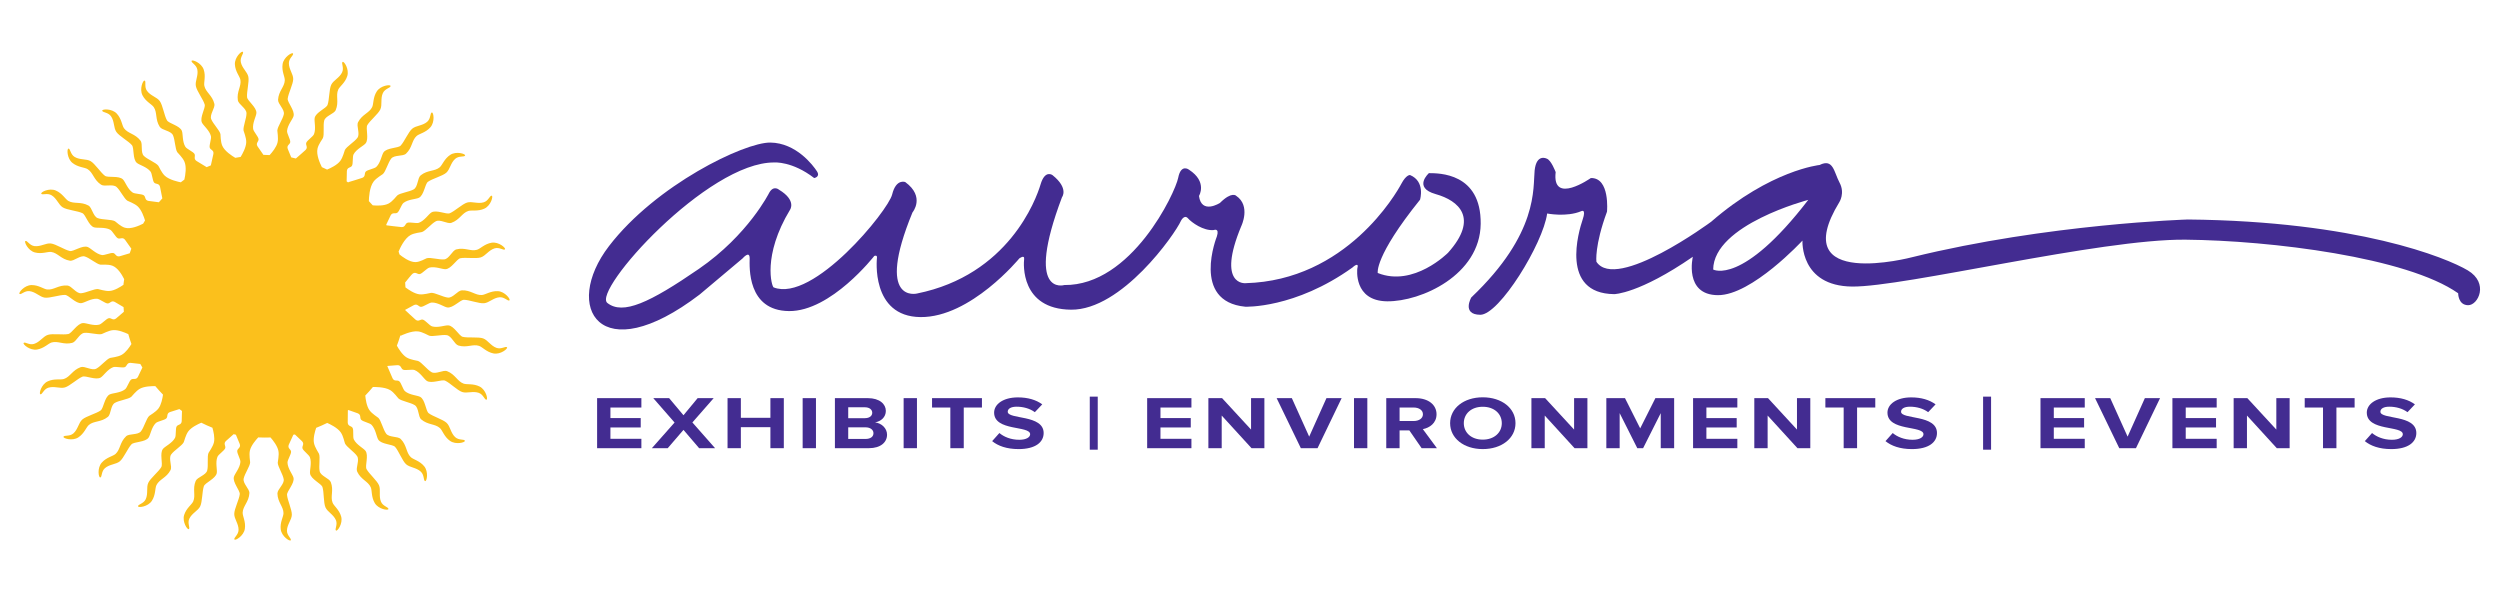 <?xml version="1.0" encoding="UTF-8" standalone="no"?>
<svg
   xmlns:dc="http://purl.org/dc/elements/1.1/"
   xmlns:cc="http://creativecommons.org/ns#"
   xmlns:rdf="http://www.w3.org/1999/02/22-rdf-syntax-ns#"
   xmlns:svg="http://www.w3.org/2000/svg"
   xmlns="http://www.w3.org/2000/svg"
   xmlns:sodipodi="http://sodipodi.sourceforge.net/DTD/sodipodi-0.dtd"
   xmlns:inkscape="http://www.inkscape.org/namespaces/inkscape"
   version="1.1"
   id="svg2"
   xml:space="preserve"
   width="456"
   height="108"
   viewBox="0 0 456 108"
   sodipodi:docname="AURORA_Logo_Updated_Proxima_NewTagline.eps"><defs
     id="defs6" /><sodipodi:namedview
     pagecolor="#ffffff"
     bordercolor="#666666"
     borderopacity="1"
     objecttolerance="10"
     gridtolerance="10"
     guidetolerance="10"
     inkscape:pageopacity="0"
     inkscape:pageshadow="2"
     inkscape:window-width="640"
     inkscape:window-height="480"
     id="namedview4" /><g
     id="g10"
     inkscape:groupmode="layer"
     inkscape:label="ink_ext_XXXXXX"
     transform="matrix(1.333,0,0,-1.333,0,108)"><g
       id="g12"
       transform="scale(0.1)"><path
         d="m 681.152,411.793 c -9.879,0.488 -16.871,-4.93 -21.765,-5.262 -9.028,-0.644 -15.387,6.934 -27.446,6.387 -5.804,-0.266 -12.113,-10.617 -18.968,-9.922 -6.864,0.692 -17.754,6.836 -23,6.512 -1.821,-0.106 -9.883,-2.781 -16.219,-2.012 -6.84,0.84 -15.02,6.484 -18.953,9.473 -0.137,2.226 -0.215,4.465 -0.43,6.672 3.742,4.707 8.859,10.996 10.141,11.98 4.355,3.274 6.558,-1.172 10.004,-0.41 3.433,0.773 9.484,7.93 13.058,8.84 7.934,1.961 17.606,-2.395 22.121,-2.188 7.821,0.391 15.211,13.914 20.129,14.969 7.055,1.484 21.469,-0.926 28.028,1.152 6.582,2.102 10.777,9.864 18.882,12.375 6.625,2.059 12.387,-3.3 14.239,-1.328 1.582,1.746 -8.618,10.625 -18.215,9.063 -9.75,-1.594 -15.469,-8.352 -20.168,-9.688 -8.703,-2.511 -16.512,3.582 -28.195,0.535 -5.618,-1.492 -9.672,-12.91 -16.504,-13.671 -6.86,-0.723 -18.797,3.019 -23.844,1.621 -1.774,-0.489 -9.067,-5.157 -15.434,-5.352 -8.472,-0.234 -19.144,8.145 -21.941,10.481 -0.41,1.328 -0.817,2.644 -1.25,3.953 1.746,4.25 7.871,17.882 16.262,22.55 5.566,3.075 14.062,3.602 15.765,4.188 5,1.672 12.805,11.457 18.891,14.66 6.098,3.223 15.812,-4.004 21.32,-2.078 11.379,3.992 14.445,13.406 23.098,16.219 4.597,1.484 13.121,-0.918 22.109,3.222 8.836,4.071 12.352,17.129 10.024,17.676 -2.602,0.625 -4.375,-7.062 -11.036,-9.043 -8.167,-2.441 -15.976,1.621 -22.613,-0.312 -6.554,-1.934 -17.14,-11.985 -23.832,-14.68 -4.691,-1.902 -18.324,5.188 -25.058,1.145 -3.899,-2.344 -9.485,-11.379 -17.145,-14.172 -3.461,-1.258 -12.492,1.3 -15.766,0.011 -3.257,-1.269 -2.621,-6.203 -8.062,-5.898 -2.617,0.117 -19.551,2.285 -19.551,2.285 l -0.476,-0.285 c -0.266,0.461 -0.567,0.891 -0.836,1.348 2.203,4.726 5.257,11.242 6.05,12.668 2.618,4.765 6.454,1.609 9.262,3.73 2.82,2.09 5.453,11.086 8.328,13.34 6.449,5.027 17.098,4.98 21.086,7.012 7.024,3.535 8.25,18.914 12.332,21.863 5.832,4.238 19.973,7.891 25.125,12.441 5.141,4.61 5.844,13.391 12.215,18.996 5.207,4.59 12.672,2.02 13.531,4.579 0.774,2.257 -12.175,6.21 -20.297,0.871 -8.289,-5.43 -10.773,-13.926 -14.457,-17.051 -6.949,-5.832 -16.574,-3.43 -26.003,-10.977 -4.567,-3.644 -3.594,-15.695 -9.543,-19.172 -5.93,-3.496 -18.379,-4.902 -22.43,-8.261 -1.387,-1.141 -6.32,-8.125 -11.922,-11.141 -6.203,-3.332 -16.191,-3 -21.742,-2.492 -1.676,1.992 -3.551,3.808 -5.301,5.734 0.059,4.246 0.684,19.239 6.543,26.856 3.848,5.039 11.336,9.031 12.676,10.261 3.914,3.547 7.023,15.645 11.312,21.067 4.25,5.41 16.074,2.773 20.305,6.785 8.766,8.254 7.742,18.117 14.48,24.172 3.657,3.262 12.418,4.519 18.899,11.961 6.43,7.297 4.32,20.676 1.976,20.226 -2.617,-0.507 -1.152,-8.242 -6.414,-12.765 -6.437,-5.547 -15.226,-5 -20.5,-9.469 -5.242,-4.438 -10.836,-17.934 -15.812,-23.117 -3.496,-3.633 -18.867,-2.707 -23.387,-9.16 -2.566,-3.692 -4.023,-14.231 -9.863,-19.903 -2.617,-2.539 -11.938,-3.879 -14.395,-6.386 -2.461,-2.5 0.094,-6.739 -4.945,-8.672 -2.465,-0.95 -18.809,-5.84 -18.809,-5.84 l -0.351,-0.5 c -0.711,0.527 -1.422,1.055 -2.145,1.574 0.075,5.223 0.203,12.578 0.328,14.219 0.485,5.418 5.286,4.101 6.997,7.168 1.718,3.074 0.472,12.351 2.168,15.594 3.828,7.207 13.582,11.496 16.441,14.972 4.945,6.113 -0.164,20.625 2.359,25 3.594,6.231 15.035,15.321 17.848,21.571 2.855,6.308 -0.086,14.609 3.461,22.335 2.918,6.317 10.773,6.981 10.516,9.676 -0.223,2.356 -13.645,0.723 -18.895,-7.469 -5.363,-8.3 -4.172,-17.101 -6.289,-21.457 -3.961,-8.152 -13.731,-9.882 -19.254,-20.593 -2.711,-5.196 3.086,-15.813 -0.922,-21.418 -4.074,-5.594 -14.781,-11.934 -17.16,-16.641 -0.813,-1.629 -2.52,-9.941 -6.367,-15.027 -4.199,-5.617 -13.5,-9.973 -17.977,-11.828 -2.359,1.172 -4.746,2.285 -7.16,3.359 -2.82,5.578 -7.793,17.004 -5.973,25.273 1.34,6.231 6.707,12.852 7.407,14.524 2.14,4.824 0.062,17.176 1.742,23.836 1.723,6.699 13.551,9.074 15.801,14.472 4.675,11.114 -0.274,19.708 3.414,27.989 1.98,4.426 9.465,9.152 12.406,18.605 2.898,9.285 -4.457,20.633 -6.438,19.278 -2.179,-1.555 2.317,-7.981 -0.668,-14.278 -3.625,-7.656 -11.859,-10.761 -14.875,-16.984 -2.972,-6.18 -2.554,-20.781 -5.046,-27.547 -1.723,-4.758 -16.153,-10.168 -17.618,-17.863 -0.863,-4.434 2.106,-14.649 -0.925,-22.215 -1.379,-3.391 -9.325,-8.391 -10.555,-11.692 -1.258,-3.289 2.844,-6.101 -1.02,-9.949 -1.468,-1.476 -9.812,-8.683 -13.242,-11.64 -2.129,0.476 -4.183,1.132 -6.34,1.543 -1.957,4.609 -4.3,10.195 -4.757,11.601 -1.825,5.145 3.109,5.879 3.429,9.383 0.321,3.496 -4.582,11.477 -4.375,15.129 0.563,8.164 7.742,16.015 8.895,20.359 2.074,7.59 -8.528,18.77 -8.028,23.789 0.793,7.18 7.547,20.129 7.563,26.992 0.035,6.907 -6.016,13.301 -5.938,21.797 0.098,6.953 6.973,10.754 5.668,13.118 -1.152,2.058 -12.753,-4.895 -14.238,-14.493 -1.5,-9.797 3.16,-17.324 2.985,-22.179 -0.29,-9.071 -8.528,-14.61 -9.208,-26.649 -0.339,-5.832 9.29,-13.176 7.883,-19.914 -1.422,-6.785 -8.668,-16.961 -8.89,-22.215 -0.063,-1.808 1.738,-10.109 0.3,-16.289 -1.46,-6.386 -7.335,-13.496 -10.828,-17.297 -2.84,0.11 -5.699,0.332 -8.515,0.325 -3.02,4.277 -7.223,10.273 -8.075,11.687 -2.792,4.649 1.868,6.406 1.454,9.902 -0.434,3.497 -6.899,10.254 -7.422,13.899 -1.168,8.074 4.215,17.266 4.468,21.766 0.45,7.843 -12.261,16.582 -12.769,21.593 -0.766,7.168 3.141,21.25 1.754,27.957 -1.406,6.789 -8.649,11.778 -10.328,20.098 -1.36,6.828 4.566,11.984 2.812,14.004 -1.597,1.777 -11.465,-7.442 -10.902,-17.149 0.527,-9.871 6.668,-16.277 7.531,-21.062 1.582,-8.918 -5.301,-16.066 -3.492,-27.969 0.879,-5.773 11.824,-10.957 11.84,-17.871 0.062,-6.887 -4.899,-18.351 -4.047,-23.547 0.297,-1.785 3.777,-9.519 3.695,-15.898 -0.117,-7.098 -5.187,-16.211 -7.676,-20.274 -2.437,-0.418 -4.914,-0.711 -7.324,-1.218 -4.605,2.695 -14.562,9.16 -17.765,16.464 -2.586,5.829 -2.153,14.336 -2.539,16.102 -1.153,5.137 -10.075,13.918 -12.606,20.324 -2.539,6.395 5.613,15.321 4.289,21.004 -2.777,11.719 -11.84,15.742 -13.711,24.621 -1.019,4.754 2.27,12.977 -0.91,22.332 -3.125,9.219 -15.769,14.082 -16.535,11.828 -0.879,-2.539 6.558,-5.109 7.851,-11.925 1.598,-8.348 -3.304,-15.711 -2.039,-22.5 1.211,-6.758 10.118,-18.34 12.094,-25.262 1.41,-4.856 -7.098,-17.715 -3.75,-24.824 1.918,-4.063 10.348,-10.567 12.293,-18.489 0.91,-3.562 -2.566,-12.285 -1.664,-15.664 0.965,-3.398 5.91,-3.269 5.047,-8.652 -0.285,-1.844 -2.336,-10.723 -3.504,-15.711 -1.914,-0.793 -3.836,-1.543 -5.723,-2.395 -4.363,2.61 -12.41,7.434 -13.984,8.516 -4.434,3.117 -0.906,6.613 -2.707,9.641 -1.809,3.015 -10.473,6.57 -12.418,9.676 -4.344,6.925 -3.18,17.48 -4.777,21.699 -2.793,7.336 -17.938,10.168 -20.43,14.531 -3.637,6.25 -5.789,20.695 -9.785,26.27 -4.051,5.617 -12.735,7.218 -17.602,14.14 -4.039,5.676 -0.703,12.805 -3.144,13.945 -2.153,1.008 -7.457,-11.464 -2.969,-20.117 4.516,-8.789 12.703,-12.136 15.398,-16.16 5.11,-7.5 1.731,-16.836 8.227,-26.973 3.172,-4.902 15.269,-5.207 18.098,-11.496 2.824,-6.277 2.949,-18.777 5.859,-23.183 1.004,-1.524 7.34,-7.156 9.828,-13.016 3.102,-7.226 1.317,-18.262 -0.101,-24.492 -1.696,-1.172 -3.262,-2.512 -4.915,-3.731 -2.726,0.516 -15.683,3.204 -21.812,8.946 -4.66,4.355 -7.789,12.246 -8.906,13.699 -3.129,4.23 -14.817,8.613 -19.762,13.449 -4.934,4.805 -1.086,16.27 -4.645,20.906 -7.257,9.583 -17.191,9.583 -22.539,16.938 -2.855,3.922 -3.171,12.762 -9.89,20.047 -6.594,7.129 -20.133,6.426 -19.922,4.043 0.223,-2.676 8.059,-1.973 12.035,-7.695 4.832,-6.993 3.367,-15.665 7.289,-21.387 3.856,-5.664 16.688,-12.637 21.309,-18.125 3.277,-3.887 0.738,-19.082 6.707,-24.211 3.394,-2.957 13.726,-5.477 18.722,-11.902 2.266,-2.883 2.649,-12.278 4.872,-14.993 2.25,-2.703 6.714,-0.566 8.136,-5.84 0.461,-1.804 2.203,-10.847 3.164,-15.867 -1.644,-1.711 -3.168,-3.535 -4.75,-5.312 -5.199,0.625 -12.617,1.543 -14.234,1.867 -5.375,1.023 -3.524,5.652 -6.414,7.691 -2.871,2.032 -12.258,1.731 -15.274,3.801 -6.796,4.551 -10.027,14.676 -13.199,17.883 -5.539,5.562 -20.527,1.988 -24.629,4.949 -5.797,4.238 -13.648,16.563 -19.57,20.028 -5.969,3.488 -14.527,1.418 -21.832,5.761 -6.02,3.547 -5.879,11.418 -8.539,11.457 -2.363,0.039 -2.125,-13.508 5.445,-19.59 7.723,-6.183 16.598,-5.918 20.684,-8.488 7.687,-4.785 8.39,-14.676 18.48,-21.297 4.867,-3.203 16.004,1.446 21.196,-3.156 5.14,-4.57 10.328,-15.965 14.781,-18.777 1.519,-0.989 9.625,-3.567 14.281,-7.891 5.145,-4.797 8.512,-14.531 9.895,-19.16 -0.911,-1.426 -1.723,-2.922 -2.598,-4.367 -5.543,-2.86 -16.941,-7.899 -24.93,-5.555 -6.082,1.797 -12.097,8.008 -13.679,8.906 -4.567,2.586 -17.047,1.836 -23.497,4.219 -6.496,2.391 -7.625,14.441 -12.75,17.246 -10.585,5.77 -19.617,1.766 -27.484,6.297 -4.199,2.441 -8.125,10.363 -17.207,14.258 -8.941,3.867 -20.992,-2.285 -19.824,-4.363 1.293,-2.383 8.168,1.464 14.09,-2.161 7.281,-4.402 9.484,-12.957 15.359,-16.57 5.824,-3.605 20.379,-4.758 26.895,-7.91 4.515,-2.199 8.363,-17.109 15.898,-19.387 4.305,-1.316 14.762,0.606 21.992,-3.23 3.242,-1.719 7.391,-10.137 10.5,-11.719 3.164,-1.594 6.403,2.195 9.836,-2.031 1.09,-1.36 5.676,-7.922 8.668,-12.227 -0.742,-2.09 -1.539,-4.16 -2.215,-6.289 -5.004,-1.535 -12.05,-3.683 -13.672,-4.074 -5.281,-1.211 -5.488,3.75 -8.949,4.445 -3.465,0.672 -11.894,-3.398 -15.531,-2.773 -8.012,1.433 -15.098,9.355 -19.313,10.976 -7.328,2.832 -19.519,-6.523 -24.472,-5.468 -7.035,1.503 -19.262,9.578 -26.043,10.32 -6.879,0.754 -13.871,-4.617 -22.316,-3.621 -6.879,0.82 -9.961,8.054 -12.43,7 -2.172,-0.938 3.539,-13.211 12.945,-15.664 9.555,-2.52 17.535,1.308 22.34,0.656 8.984,-1.262 13.629,-10.012 25.523,-11.953 5.743,-0.949 14.059,7.832 20.637,5.742 6.59,-2.102 15.934,-10.371 21.133,-11.152 1.82,-0.266 10.312,0.8 16.297,-1.399 7.238,-2.695 12.855,-11.609 16.265,-18.445 -0.261,-2.18 -0.703,-4.289 -0.898,-6.484 -0.035,-0.411 -0.012,-0.813 -0.043,-1.211 -4.203,-2.922 -12.18,-7.871 -18.785,-8.438 -6.324,-0.558 -14.301,2.402 -16.094,2.578 -5.269,0.489 -16.328,-5.265 -23.242,-5.722 -6.848,-0.45 -12.777,10.086 -18.61,10.566 -12.016,0.984 -18.641,-6.367 -27.676,-5.441 -4.836,0.519 -11.637,6.171 -21.512,6.066 -9.723,-0.137 -18.242,-10.656 -16.348,-12.09 2.152,-1.621 6.848,4.668 13.774,3.778 8.43,-1.075 13.922,-7.969 20.781,-8.907 6.769,-0.906 20.527,3.985 27.742,3.731 5.059,-0.176 14.637,-12.215 22.43,-11.219 4.469,0.547 13.262,6.531 21.414,5.977 3.644,-0.266 10.891,-6.27 14.387,-6.446 3.496,-0.136 4.894,4.61 9.781,2.129 1.453,-0.734 7.598,-4.414 12.055,-7.101 0.16,-2.129 0.179,-4.297 0.414,-6.407 -3.93,-3.437 -9.414,-8.191 -10.727,-9.187 -4.344,-3.274 -6.562,1.172 -9.996,0.41 -3.43,-0.781 -9.477,-7.941 -13.07,-8.84 -7.914,-1.961 -17.575,2.414 -22.09,2.18 -7.836,-0.391 -15.227,-13.918 -20.129,-14.981 -7.082,-1.476 -21.465,0.946 -27.965,-1.152 -6.59,-2.109 -10.82,-9.844 -18.93,-12.375 -6.641,-2.07 -12.387,3.313 -14.219,1.328 -1.594,-1.746 8.605,-10.633 18.215,-9.062 9.734,1.601 15.465,8.359 20.105,9.699 8.73,2.508 16.555,-3.586 28.223,-0.52 5.617,1.465 9.64,12.891 16.468,13.633 6.868,0.754 18.821,-2.976 23.879,-1.59 1.742,0.477 9.082,4.793 15.453,5.34 7.02,0.625 16.532,-3.406 20.868,-5.469 1.273,-4.578 2.687,-9.082 4.289,-13.523 -2.743,-4.453 -7.828,-11.77 -13.41,-14.844 -5.575,-3.078 -14.067,-3.633 -15.77,-4.199 -4.992,-1.672 -12.773,-11.457 -18.867,-14.668 -6.098,-3.215 -15.832,3.992 -21.321,2.07 -11.363,-3.996 -14.464,-13.41 -23.082,-16.203 -4.613,-1.512 -13.121,0.91 -22.121,-3.25 -8.812,-4.054 -12.336,-17.129 -10.008,-17.687 2.617,-0.606 4.371,7.082 11.027,9.062 8.172,2.442 15.961,-1.617 22.586,0.324 6.578,1.922 17.187,11.981 23.859,14.696 4.68,1.886 18.344,-5.223 25.074,-1.133 3.868,2.324 9.434,11.359 17.082,14.152 3.461,1.25 12.5,-1.289 15.786,0 3.269,1.25 2.617,6.199 8.062,5.899 1.559,-0.078 8.133,-0.879 13.234,-1.516 0.907,-1.641 1.911,-3.211 2.86,-4.832 -2.203,-4.738 -5.301,-11.367 -6.09,-12.805 -2.652,-4.754 -6.48,-1.601 -9.285,-3.699 -2.828,-2.101 -5.434,-11.113 -8.352,-13.359 -6.449,-5.039 -17.047,-4.992 -21.097,-7.031 -6.993,-3.555 -8.196,-18.887 -12.305,-21.875 -5.848,-4.231 -20,-7.891 -25.109,-12.422 -5.161,-4.621 -5.844,-13.399 -12.196,-19.004 -5.25,-4.59 -12.656,-2.024 -13.535,-4.582 -0.781,-2.254 12.164,-6.211 20.301,-0.867 8.254,5.429 10.758,13.914 14.465,17.039 6.91,5.851 16.547,3.468 25.937,10.988 4.543,3.66 3.586,15.711 9.574,19.18 5.954,3.496 18.372,4.91 22.442,8.261 1.402,1.153 6.34,8.047 11.89,11.141 6.094,3.379 16.18,3.613 21.086,3.496 3.317,-4.023 6.86,-7.84 10.485,-11.59 -0.707,-5.195 -2.387,-13.828 -6.176,-18.867 -3.848,-5.098 -11.383,-9.043 -12.703,-10.254 -3.899,-3.555 -7.008,-15.676 -11.285,-21.082 -4.266,-5.414 -16.11,-2.785 -20.324,-6.781 -8.758,-8.262 -7.739,-18.114 -14.473,-24.188 -3.656,-3.254 -12.414,-4.523 -18.914,-11.965 -6.434,-7.304 -4.313,-20.652 -1.946,-20.222 2.633,0.527 1.129,8.23 6.383,12.754 6.45,5.547 15.239,5.007 20.508,9.48 5.254,4.434 10.824,17.942 15.82,23.137 3.497,3.621 18.883,2.703 23.383,9.148 2.571,3.703 3.989,14.239 9.864,19.903 2.652,2.55 11.941,3.906 14.414,6.398 2.457,2.481 -0.125,6.738 4.949,8.68 1.476,0.578 7.976,2.578 12.922,4.082 1.164,-0.879 2.34,-1.738 3.527,-2.586 -0.09,-5.215 -0.234,-12.442 -0.363,-14.082 -0.492,-5.41 -5.27,-4.082 -6.992,-7.16 -1.707,-3.067 -0.446,-12.364 -2.188,-15.594 -3.812,-7.219 -13.562,-11.484 -16.406,-14.992 -4.946,-6.082 0.176,-20.625 -2.348,-24.981 -3.601,-6.258 -15.051,-15.34 -17.844,-21.59 -2.855,-6.3 0.079,-14.609 -3.464,-22.324 -2.918,-6.308 -10.758,-6.992 -10.512,-9.668 0.203,-2.375 13.66,-0.722 18.93,7.461 5.328,8.32 4.128,17.098 6.253,21.453 3.957,8.145 13.727,9.887 19.262,20.578 2.652,5.204 -3.109,15.829 0.91,21.426 4.039,5.594 14.782,11.942 17.129,16.649 0.844,1.632 2.555,9.941 6.387,15.05 4.144,5.497 13.148,9.786 17.699,11.707 4.953,-2.48 9.985,-4.812 15.184,-6.863 1.468,-4.992 3.539,-13.75 2.097,-20.031 -1.449,-6.191 -6.699,-12.852 -7.445,-14.512 -2.062,-4.844 -0.039,-17.176 -1.742,-23.855 -1.66,-6.692 -13.535,-9.094 -15.805,-14.473 -4.633,-11.113 0.321,-19.699 -3.383,-27.98 -1.961,-4.422 -9.48,-9.168 -12.402,-18.602 -2.871,-9.297 4.504,-20.637 6.418,-19.277 2.215,1.531 -2.301,7.957 0.688,14.277 3.636,7.676 11.89,10.762 14.906,16.981 2.957,6.164 2.57,20.781 5.011,27.539 1.723,4.757 16.137,10.175 17.622,17.871 0.843,4.433 -2.125,14.64 0.925,22.218 1.387,3.387 9.321,8.399 10.582,11.688 1.227,3.293 -2.875,6.113 0.989,9.953 1.152,1.16 6.644,5.965 10.59,9.383 1.035,-0.235 2.042,-0.535 3.085,-0.75 2.036,-4.777 4.762,-11.223 5.29,-12.746 1.773,-5.137 -3.145,-5.867 -3.461,-9.375 -0.34,-3.504 4.609,-11.485 4.351,-15.137 -0.59,-8.144 -7.723,-16.016 -8.902,-20.359 -2.043,-7.59 8.554,-18.762 8.012,-23.789 -0.754,-7.168 -7.52,-20.11 -7.536,-26.993 -0.047,-6.906 6,-13.3 5.903,-21.789 -0.09,-6.953 -6.938,-10.75 -5.676,-13.125 1.18,-2.07 12.797,4.914 14.266,14.524 1.5,9.754 -3.161,17.304 -3,22.148 0.32,9.071 8.507,14.629 9.242,26.641 0.347,5.84 -9.289,13.203 -7.856,19.941 1.375,6.758 8.637,16.934 8.86,22.196 0.078,1.828 -1.739,10.109 -0.301,16.328 1.527,6.679 7.969,14.238 11.355,17.851 5.664,-0.254 11.282,-0.312 16.852,-0.078 3.258,-3.73 9.445,-11.512 10.758,-18.289 1.211,-6.223 -0.903,-14.465 -0.887,-16.262 0.062,-5.273 6.977,-15.703 8.145,-22.519 1.148,-6.797 -8.715,-13.789 -8.586,-19.637 0.269,-12.043 8.296,-17.871 8.296,-26.933 -0.031,-4.875 -4.929,-12.227 -3.781,-22.032 1.153,-9.68 12.481,-17.043 13.727,-15 1.371,2.293 -5.348,6.336 -5.207,13.289 0.211,8.496 6.5,14.668 6.687,21.575 0.227,6.863 -6.094,20.046 -6.59,27.246 -0.379,5.007 10.645,15.828 8.844,23.476 -1.055,4.395 -7.93,12.5 -8.203,20.676 -0.145,3.66 5.07,11.453 4.902,14.949 -0.211,3.524 -5.109,4.426 -3.148,9.512 0.637,1.629 4.031,8.934 6.242,13.691 0.707,0.145 1.426,0.235 2.129,0.391 3.781,-3.516 8.695,-8.117 9.777,-9.27 3.735,-3.984 -0.464,-6.64 0.672,-9.98 1.149,-3.32 8.871,-8.602 10.117,-12.051 2.793,-7.676 -0.543,-17.773 0.164,-22.226 1.196,-7.762 15.434,-13.661 16.981,-18.477 2.219,-6.855 1.324,-21.426 4.102,-27.715 2.757,-6.336 10.933,-9.687 14.3,-17.5 2.715,-6.375 -2.023,-12.676 0.129,-14.277 1.914,-1.433 9.656,9.66 7.106,19.055 -2.606,9.523 -9.95,14.5 -11.743,19.023 -3.39,8.398 1.829,16.805 -2.433,28.086 -2.063,5.449 -13.809,8.262 -15.277,15 -1.465,6.738 1.039,19.004 -0.911,23.894 -0.683,1.692 -5.679,8.536 -6.894,14.77 -1.317,6.648 1.387,15.973 3.023,20.73 5.145,2.02 10.168,4.27 15.098,6.719 3.777,-1.66 14.141,-6.613 18.512,-12.89 3.656,-5.207 5.054,-13.594 5.84,-15.235 2.191,-4.785 12.707,-11.515 16.523,-17.246 3.859,-5.734 -2.316,-16.172 0.207,-21.418 5.117,-10.918 14.812,-12.976 18.496,-21.258 1.965,-4.445 0.492,-13.164 5.524,-21.66 4.98,-8.359 18.324,-10.488 18.664,-8.125 0.316,2.676 -7.508,3.641 -10.188,10.028 -3.269,7.843 -0.051,16.035 -2.668,22.441 -2.601,6.348 -13.711,15.84 -17.105,22.199 -2.368,4.453 3.269,18.77 -1.473,25.047 -2.727,3.586 -12.289,8.203 -15.91,15.539 -1.613,3.301 0,12.539 -1.613,15.664 -1.602,3.125 -6.45,1.965 -6.723,7.391 -0.106,1.945 0.07,11.652 0.176,16.66 0.242,0.176 0.476,0.363 0.722,0.547 4.899,-1.676 11.41,-3.934 12.875,-4.551 5.043,-2.137 2.285,-6.289 4.664,-8.867 2.411,-2.586 11.621,-4.258 14.161,-6.875 5.675,-5.867 6.738,-16.465 9.195,-20.242 4.242,-6.621 19.656,-6.223 23.039,-9.953 4.797,-5.399 9.918,-19.071 14.957,-23.68 5.129,-4.649 13.969,-4.426 20.195,-10.188 5.11,-4.707 3.336,-12.382 5.953,-12.968 2.329,-0.536 4.883,12.734 -1.25,20.265 -6.269,7.664 -14.98,9.246 -18.476,12.625 -6.516,6.289 -5.16,16.106 -13.633,24.668 -4.117,4.153 -15.98,1.926 -20.062,7.481 -4.09,5.578 -6.79,17.777 -10.52,21.464 -1.344,1.29 -8.684,5.481 -12.352,10.696 -3.836,5.469 -5.16,14.863 -5.617,19.929 3.656,3.711 7.078,7.657 10.434,11.653 1.187,0.039 15.855,0.43 23.609,-4.219 5.426,-3.281 10.117,-10.363 11.504,-11.574 3.91,-3.477 16.301,-5.34 22.125,-9.024 5.84,-3.671 4.438,-15.691 8.856,-19.5 9.152,-7.851 18.839,-5.781 25.605,-11.875 3.59,-3.242 5.746,-11.836 13.84,-17.539 7.965,-5.625 21.004,-2.121 20.316,0.176 -0.746,2.559 -8.3,0.262 -13.363,5.039 -6.191,5.801 -6.559,14.629 -11.555,19.383 -4.961,4.738 -18.961,8.879 -24.656,13.32 -3.961,3.098 -4.664,18.496 -11.523,22.278 -3.977,2.175 -14.575,2.48 -20.832,7.754 -2.829,2.343 -5.114,11.445 -7.883,13.64 -2.715,2.207 -6.688,-0.828 -9.153,4.035 -0.964,1.934 -5.543,12.774 -7.16,16.61 0.063,0.097 0.125,0.207 0.184,0.304 5.16,0.457 12.016,1.043 13.601,1.075 5.43,0.105 4.602,-4.786 7.825,-6.184 3.242,-1.414 12.34,0.832 15.757,-0.535 7.583,-3.067 12.833,-12.285 16.614,-14.766 6.59,-4.297 20.496,2.324 25.101,0.282 6.598,-2.95 16.828,-13.379 23.34,-15.536 6.543,-2.168 14.508,1.629 22.535,-1.093 6.594,-2.239 8.09,-9.954 10.731,-9.426 2.344,0.449 -0.692,13.644 -9.387,18.008 -8.828,4.433 -17.426,2.355 -21.992,4.004 -8.531,3.097 -11.289,12.617 -22.496,17.011 -5.446,2.121 -15.403,-4.746 -21.387,-1.316 -6,3.406 -13.437,13.457 -18.371,15.293 -1.691,0.644 -10.113,1.472 -15.613,4.765 -5.805,3.477 -10.926,11.747 -13.364,16.141 1.707,4.59 3.364,9.211 4.731,13.977 l 0.848,-0.246 c 0,0 14.093,6.972 23.449,5.812 6.32,-0.781 13.48,-5.332 15.226,-5.879 5.016,-1.574 17.078,1.746 23.875,0.762 6.852,-0.977 10.489,-12.539 16.063,-14.211 11.551,-3.457 19.582,2.363 28.183,-0.449 4.614,-1.492 10.102,-8.446 19.829,-10.379 9.527,-1.914 20.046,6.601 18.46,8.398 -1.738,2.039 -7.71,-3.117 -14.234,-0.82 -8.016,2.801 -11.937,10.684 -18.484,13.027 -6.446,2.305 -20.91,0.391 -27.899,2.129 -4.898,1.219 -11.808,15.008 -19.617,15.664 -4.504,0.379 -14.336,-3.633 -22.203,-1.386 -3.512,1.003 -9.289,8.367 -12.703,9.265 -3.399,0.899 -5.797,-3.484 -9.996,-0.047 -1.922,1.563 -12.789,11.746 -14.196,13.067 0.012,0.136 0.04,0.254 0.055,0.39 4.531,2.52 10.563,5.84 12.008,6.512 4.93,2.305 6.176,-2.488 9.699,-2.449 3.496,0.047 10.906,5.769 14.606,5.906 8.14,0.293 16.73,-5.984 21.164,-6.727 7.758,-1.25 17.75,10.469 22.828,10.469 7.18,-0.011 20.777,-5.383 27.613,-4.699 6.875,0.684 12.609,7.395 21.031,8.164 6.946,0.645 11.465,-5.809 13.649,-4.246 1.965,1.367 -6.176,12.168 -15.899,12.625"
         style="fill:#fbc01c;fill-opacity:1;fill-rule:nonzero;stroke:none"
         id="path14" /><path
         d="m 817.047,196.93 v 68.488 h 60.582 V 252.586 H 835.273 V 238.113 H 876.73 V 225.27 h -41.457 v -15.508 h 42.356 V 196.93 h -60.582"
         style="fill:#432c91;fill-opacity:1;fill-rule:nonzero;stroke:none"
         id="path16" /><path
         d="m 956.66,196.93 -21.43,25.058 -21.562,-25.058 h -21.691 l 31.058,35.117 -29.129,33.371 h 21.684 l 19.64,-23.41 19.379,23.41 h 21.95 L 947.422,232.156 978.48,196.93 h -21.82"
         style="fill:#432c91;fill-opacity:1;fill-rule:nonzero;stroke:none"
         id="path18" /><path
         d="m 1054.18,196.93 v 28.75 h -40.43 v -28.75 h -18.223 v 68.488 h 18.223 v -26.906 h 40.43 v 26.906 h 18.35 V 196.93 h -18.35"
         style="fill:#432c91;fill-opacity:1;fill-rule:nonzero;stroke:none"
         id="path20" /><path
         d="m 1098.3,196.93 v 68.488 h 18.22 V 196.93 h -18.22"
         style="fill:#432c91;fill-opacity:1;fill-rule:nonzero;stroke:none"
         id="path22" /><path
         d="m 1195.19,217.469 c 0,4.316 -3.85,8.008 -11.04,8.008 h -23.49 v -15.911 h 23.49 c 6.93,0 11.04,2.969 11.04,7.903 z m -1.67,27.929 c 0,4.317 -3.85,7.5 -10.01,7.5 h -22.85 v -14.894 h 22.85 c 6.16,0 10.01,3.078 10.01,7.394 z m -51.08,-48.468 v 68.488 h 45.05 c 16.3,0 24.64,-8.313 24.64,-17.453 0,-8.621 -6.68,-14.375 -14.76,-15.711 9.11,-1.133 16.42,-8.211 16.42,-16.836 0,-10.273 -8.59,-18.488 -24.89,-18.488 h -46.46"
         style="fill:#432c91;fill-opacity:1;fill-rule:nonzero;stroke:none"
         id="path24" /><path
         d="m 1236.48,196.93 v 68.488 h 18.23 V 196.93 h -18.23"
         style="fill:#432c91;fill-opacity:1;fill-rule:nonzero;stroke:none"
         id="path26" /><path
         d="m 1300.39,196.93 v 55.656 h -25.03 v 12.832 h 68.28 v -12.832 h -24.89 V 196.93 h -18.36"
         style="fill:#432c91;fill-opacity:1;fill-rule:nonzero;stroke:none"
         id="path28" /><path
         d="m 1357.61,206.59 9.89,11.082 c 6.03,-5.027 15.39,-9.238 27.2,-9.238 10.01,0 14.89,3.703 14.89,7.597 0,12.121 -49.29,3.801 -49.29,29.571 0,11.398 12.32,20.839 32.48,20.839 13.6,0 24.9,-3.281 33.37,-9.539 l -10.14,-10.683 c -6.93,5.136 -16.18,7.5 -24.9,7.5 -7.83,0 -12.19,-2.774 -12.19,-6.887 0,-10.879 49.15,-3.594 49.15,-29.16 0,-12.527 -11.16,-21.973 -34.27,-21.973 -16.43,0 -28.23,4.414 -36.19,10.891"
         style="fill:#432c91;fill-opacity:1;fill-rule:nonzero;stroke:none"
         id="path30" /><path
         d="m 1491.18,194.879 v 72.598 h 10.9 v -72.598 h -10.9"
         style="fill:#432c91;fill-opacity:1;fill-rule:nonzero;stroke:none"
         id="path32" /><path
         d="m 1569.7,196.93 v 68.488 h 60.58 v -12.832 h -42.36 v -14.473 h 41.46 V 225.27 h -41.46 v -15.508 h 42.36 V 196.93 h -60.58"
         style="fill:#432c91;fill-opacity:1;fill-rule:nonzero;stroke:none"
         id="path34" /><path
         d="m 1712.52,196.93 -40.81,44.668 V 196.93 h -18.23 v 68.488 h 18.74 l 39.66,-43.02 v 43.02 h 18.23 V 196.93 h -17.59"
         style="fill:#432c91;fill-opacity:1;fill-rule:nonzero;stroke:none"
         id="path36" /><path
         d="m 1780,196.93 -33.12,68.488 h 20.8 l 23.74,-52.668 23.62,52.668 h 20.79 L 1802.84,196.93 H 1780"
         style="fill:#432c91;fill-opacity:1;fill-rule:nonzero;stroke:none"
         id="path38" /><path
         d="m 1852.74,196.93 v 68.488 h 18.23 V 196.93 h -18.23"
         style="fill:#432c91;fill-opacity:1;fill-rule:nonzero;stroke:none"
         id="path40" /><path
         d="m 1947.06,243.348 c 0,5.742 -5.52,9.238 -12.83,9.238 h -19.12 v -18.477 h 19.12 c 7.31,0 12.83,3.485 12.83,9.239 z m -1.79,-46.418 -16.81,24.336 h -13.35 V 196.93 h -18.23 v 68.488 h 40.04 c 17.85,0 28.75,-9.348 28.75,-22.07 0,-12.121 -9.49,-18.586 -18.74,-20.332 l 19.26,-26.086 h -20.92"
         style="fill:#432c91;fill-opacity:1;fill-rule:nonzero;stroke:none"
         id="path42" /><path
         d="m 2054.97,231.121 c 0,12.84 -10.26,22.488 -26.05,22.488 -15.79,0 -25.93,-9.648 -25.93,-22.488 0,-12.726 10.14,-22.48 25.93,-22.48 15.79,0 26.05,9.754 26.05,22.48 z m -70.71,0 c 0,20.645 18.86,35.43 44.66,35.43 25.92,0 44.79,-14.785 44.79,-35.43 0,-20.637 -18.87,-35.422 -44.79,-35.422 -25.8,0 -44.66,14.785 -44.66,35.422"
         style="fill:#432c91;fill-opacity:1;fill-rule:nonzero;stroke:none"
         id="path44" /><path
         d="m 2154.55,196.93 -40.82,44.668 V 196.93 h -18.23 v 68.488 h 18.74 l 39.66,-43.02 v 43.02 h 18.22 V 196.93 h -17.57"
         style="fill:#432c91;fill-opacity:1;fill-rule:nonzero;stroke:none"
         id="path46" /><path
         d="m 2272.46,196.93 v 47.961 l -24.13,-47.961 h -7.96 l -24.12,47.961 V 196.93 h -18.23 v 68.488 h 25.53 l 20.8,-41.375 20.8,41.375 h 25.66 V 196.93 h -18.35"
         style="fill:#432c91;fill-opacity:1;fill-rule:nonzero;stroke:none"
         id="path48" /><path
         d="m 2316.7,196.93 v 68.488 h 60.58 v -12.832 h -42.35 v -14.473 h 41.45 V 225.27 h -41.45 v -15.508 h 42.35 V 196.93 h -60.58"
         style="fill:#432c91;fill-opacity:1;fill-rule:nonzero;stroke:none"
         id="path50" /><path
         d="m 2459.53,196.93 -40.81,44.668 V 196.93 h -18.23 v 68.488 h 18.74 l 39.65,-43.02 v 43.02 h 18.23 V 196.93 h -17.58"
         style="fill:#432c91;fill-opacity:1;fill-rule:nonzero;stroke:none"
         id="path52" /><path
         d="m 2522.77,196.93 v 55.656 h -25.03 v 12.832 h 68.29 v -12.832 h -24.91 V 196.93 h -18.35"
         style="fill:#432c91;fill-opacity:1;fill-rule:nonzero;stroke:none"
         id="path54" /><path
         d="m 2579.99,206.59 9.89,11.082 c 6.03,-5.027 15.39,-9.238 27.2,-9.238 10.01,0 14.89,3.703 14.89,7.597 0,12.121 -49.28,3.801 -49.28,29.571 0,11.398 12.31,20.839 32.47,20.839 13.6,0 24.9,-3.281 33.37,-9.539 l -10.14,-10.683 c -6.93,5.136 -16.17,7.5 -24.9,7.5 -7.83,0 -12.19,-2.774 -12.19,-6.887 0,-10.879 49.15,-3.594 49.15,-29.16 0,-12.527 -11.16,-21.973 -34.27,-21.973 -16.42,0 -28.23,4.414 -36.19,10.891"
         style="fill:#432c91;fill-opacity:1;fill-rule:nonzero;stroke:none"
         id="path56" /><path
         d="m 2713.55,194.879 v 72.598 h 10.92 v -72.598 h -10.92"
         style="fill:#432c91;fill-opacity:1;fill-rule:nonzero;stroke:none"
         id="path58" /><path
         d="m 2792.08,196.93 v 68.488 h 60.58 v -12.832 h -42.35 v -14.473 h 41.45 V 225.27 h -41.45 v -15.508 h 42.35 V 196.93 h -60.58"
         style="fill:#432c91;fill-opacity:1;fill-rule:nonzero;stroke:none"
         id="path60" /><path
         d="m 2899.87,196.93 -33.12,68.488 h 20.79 l 23.75,-52.668 23.62,52.668 h 20.78 l -32.98,-68.488 h -22.84"
         style="fill:#432c91;fill-opacity:1;fill-rule:nonzero;stroke:none"
         id="path62" /><path
         d="m 2972.6,196.93 v 68.488 h 60.58 v -12.832 h -42.35 v -14.473 h 41.46 V 225.27 h -41.46 v -15.508 h 42.35 V 196.93 h -60.58"
         style="fill:#432c91;fill-opacity:1;fill-rule:nonzero;stroke:none"
         id="path64" /><path
         d="m 3115.43,196.93 -40.82,44.668 V 196.93 h -18.22 v 68.488 h 18.74 l 39.66,-43.02 v 43.02 h 18.22 V 196.93 h -17.58"
         style="fill:#432c91;fill-opacity:1;fill-rule:nonzero;stroke:none"
         id="path66" /><path
         d="m 3178.67,196.93 v 55.656 h -25.03 v 12.832 h 68.28 v -12.832 h -24.89 V 196.93 h -18.36"
         style="fill:#432c91;fill-opacity:1;fill-rule:nonzero;stroke:none"
         id="path68" /><path
         d="m 3235.89,206.59 9.89,11.082 c 6.03,-5.027 15.4,-9.238 27.21,-9.238 10,0 14.88,3.703 14.88,7.597 0,12.121 -49.28,3.801 -49.28,29.571 0,11.398 12.32,20.839 32.47,20.839 13.6,0 24.9,-3.281 33.37,-9.539 l -10.14,-10.683 c -6.93,5.136 -16.17,7.5 -24.9,7.5 -7.83,0 -12.19,-2.774 -12.19,-6.887 0,-10.879 49.16,-3.594 49.16,-29.16 0,-12.527 -11.17,-21.973 -34.28,-21.973 -16.43,0 -28.23,4.414 -36.19,10.891"
         style="fill:#432c91;fill-opacity:1;fill-rule:nonzero;stroke:none"
         id="path70" /><path
         d="m 1114.04,566.59 c 0,0 8.86,1.355 3.77,9.277 -5.09,7.91 -28.36,38.895 -63.79,39.258 -35.42,0.352 -156.29,-57.824 -220.641,-141.582 -64.316,-83.762 -12.848,-170.832 124.016,-66.328 l 58.835,49.492 c 0,0 9.66,11.348 9.56,-0.09 -0.11,-11.453 -3.7,-71.492 53.87,-72.078 57.53,-0.559 116.62,75.391 116.62,75.391 0,0 4.45,2.109 3.67,-2.891 0,0 -8.99,-80.031 59.63,-80.715 68.64,-0.672 135.14,80.207 135.14,80.207 0,0 7.41,5.645 6.65,-0.781 -0.81,-6.426 -5.15,-68.613 64.18,-69.309 69.35,-0.683 142.06,103.028 150.38,121.555 0,0 4.51,9.246 9.6,3.484 5.07,-5.781 21.18,-17.371 35.25,-16.093 0,0 8.16,3.496 4.34,-8.621 0,0 -35.62,-89.063 38.81,-96.25 0,0 67.88,-2.813 146.68,53.632 0,0 9.68,9.207 6.65,-1.496 0,0 -5.67,-44.277 40.85,-44.754 46.45,-0.449 127.23,35.957 127.98,106.043 0.78,70.09 -57.56,69.219 -70.84,69.348 0,0 -22.34,-19.797 9.3,-28.703 31.63,-8.895 59.42,-32.773 16.84,-80.273 0,0 -46.97,-47.442 -96.17,-27.657 0,0 -4.96,22.227 57.88,100.285 0,0 7.6,24.961 -13.69,33.75 0,0 -5.17,0.75 -11.93,-12.031 -6.8,-12.812 -75.19,-132.305 -213.21,-135.949 0,0 -39.86,-3.895 -5.81,78.019 0,0 13.55,27.762 -6.97,41.551 0,0 -5.78,6.504 -22.21,-9.773 0,0 -25.25,-16.211 -28.67,9.578 0,0 12,19.18 -13.64,35.898 0,0 -11.01,8.692 -14.86,-11.296 -3.94,-19.993 -63.54,-147.434 -155.79,-146.524 0,0 -54.78,-16.621 -3.15,120.184 0,0 9.68,12.07 -12.96,30.195 0,0 -10.27,7.949 -16.39,-12.734 -6.1,-20.672 -44.11,-124.004 -169.06,-149.246 0,0 -57.7,-14.454 -6.19,110.937 0,0 17.93,21.27 -9.9,41.582 0,0 -12.5,5.117 -17.91,-16.992 -5.38,-22.129 -108.04,-148.274 -162.17,-127.149 -2.47,0.977 -15.77,43.086 22.51,106.356 0,0 9.01,12.793 -15.18,27.324 0,0 -7.33,6.516 -13.37,-4.148 0,0 -28.63,-57.657 -96.245,-104.192 -67.668,-46.531 -103.981,-63.34 -125.211,-46.668 -21.215,16.649 137.09,193.184 228.536,192.274 0,0 24.4,1.906 54.41,-21.297 v 0 0"
         style="fill:#432c91;fill-opacity:1;fill-rule:nonzero;stroke:none"
         id="path72" /><path
         d="m 3376.72,440.27 c -29.31,17.433 -151.79,67.296 -382.95,69.589 0,0 -190.92,-5.75 -377.35,-51.601 0,0 -173.62,-45.957 -99.55,75.383 0,0 8,12.332 0.24,26.707 -7.68,14.394 -8.48,33.468 -27.24,24.113 0,0 -67,-6.965 -148.41,-77.688 0,0 -129.92,-96.003 -157.04,-54.714 0,0 -2.7,21.953 14.51,68.515 0,0 4.42,46.699 -22.11,46.004 0,0 -53.54,-37.617 -48.13,8.106 0,0 -6.21,16.75 -12.37,18.488 0,0 -13.94,7.293 -16.42,-16.289 -2.42,-23.574 5.75,-85.91 -86.67,-173.672 0,0 -13.51,-23.469 12.28,-23.742 25.88,-0.242 85.92,97.16 91.53,138.586 0,0 26.5,-5.262 46.51,3.125 0,0 7.4,4.207 2.05,-11.477 -5.29,-15.672 -31.3,-101.277 43.25,-101.992 0,0 33.93,0.371 107.53,51.133 0,0 -12.39,-52.09 34.09,-52.539 46.48,-0.469 115.92,74.687 115.92,74.687 0,0 -3.65,-62.215 67.96,-62.91 71.55,-0.723 339.1,65.305 456.19,64.152 117.03,-1.171 302.76,-23.984 373.06,-73.312 0,0 -0.17,-16.211 13.63,-16.356 13.76,-0.128 28.82,30.235 -0.51,47.704 v 0 z m -1032.51,1.144 c 0.65,61.504 130.12,95.293 130.12,95.293 -90.54,-117.844 -130.12,-95.293 -130.12,-95.293 v 0 0"
         style="fill:#432c91;fill-opacity:1;fill-rule:nonzero;stroke:none"
         id="path74" /></g></g></svg>
